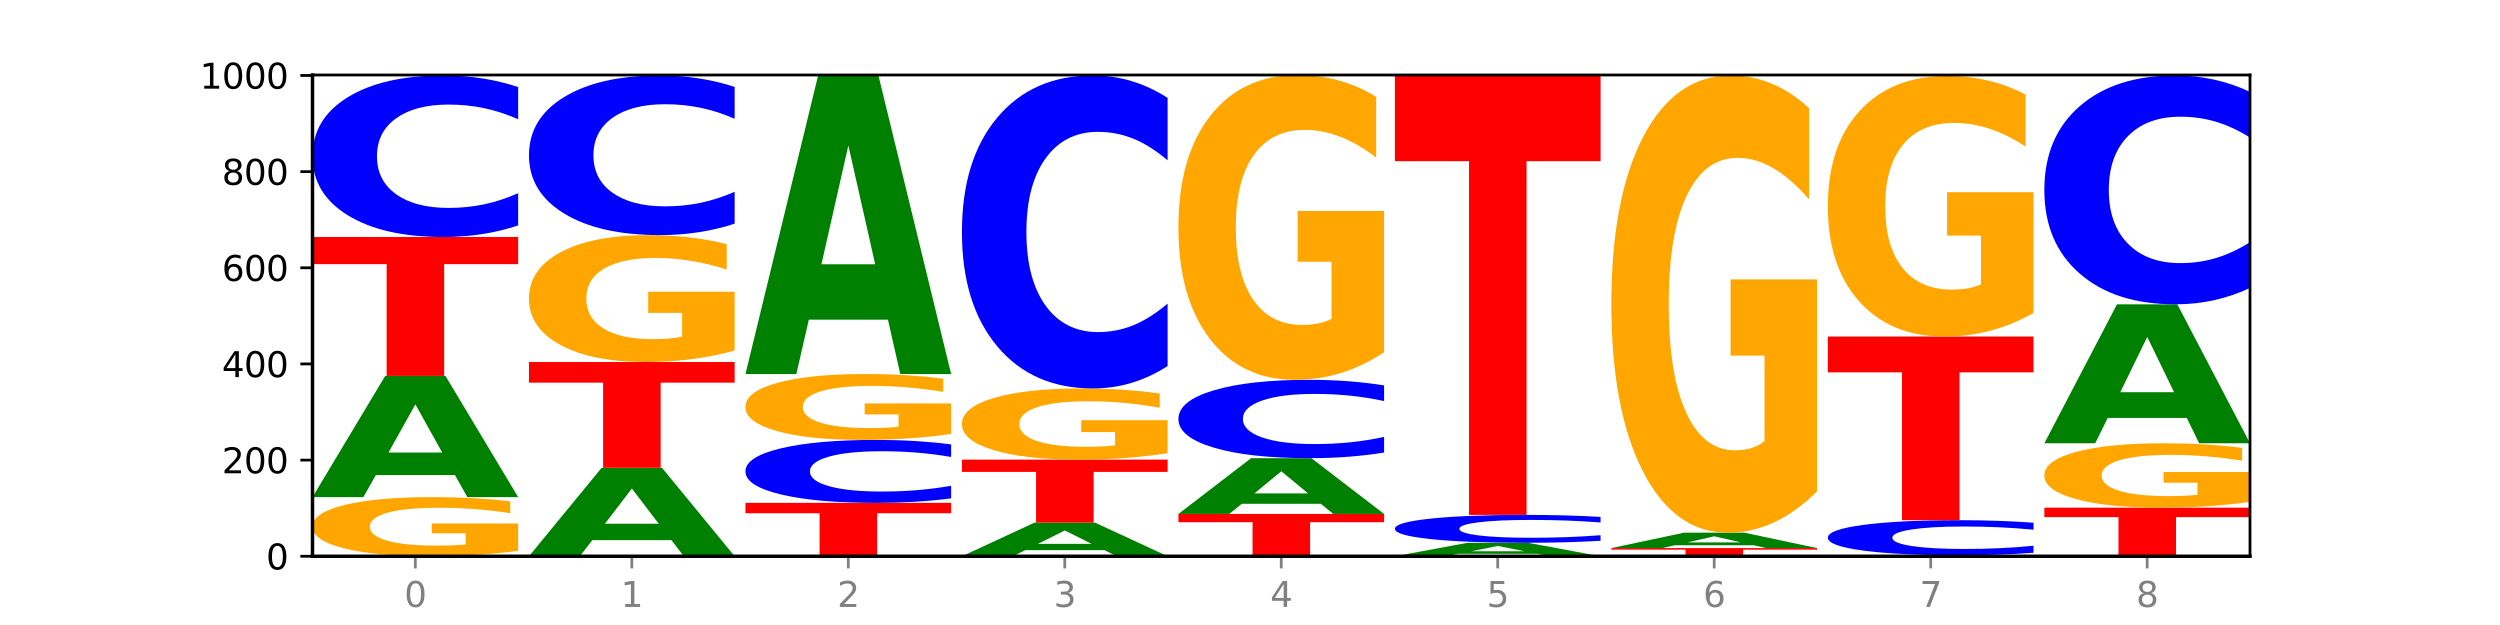 <?xml version="1.0" encoding="utf-8" standalone="no"?>
<!DOCTYPE svg PUBLIC "-//W3C//DTD SVG 1.1//EN"
  "http://www.w3.org/Graphics/SVG/1.1/DTD/svg11.dtd">
<svg xmlns:xlink="http://www.w3.org/1999/xlink" width="720pt" height="180pt" viewBox="0 0 720 180" xmlns="http://www.w3.org/2000/svg" version="1.1">
 <defs>
  <style type="text/css">*{stroke-linejoin: round; stroke-linecap: butt}</style>
 </defs>
 <g id="figure_1">
  <g id="patch_1">
   <path d="M 0 180 
L 720 180 
L 720 0 
L 0 0 
z
" style="fill: #ffffff"/>
  </g>
  <g id="axes_1">
   <g id="patch_2">
    <path d="M 90 160.2 
L 648 160.2 
L 648 21.6 
L 90 21.6 
z
" style="fill: #ffffff"/>
   </g>
   <g id="line2d_1">
    <path d="M 90 160.2 
L 648 160.2 
" clip-path="url(#p3eeb64c9d9)" style="fill: none; stroke: #000000; stroke-width: 0.5; stroke-linecap: square"/>
   </g>
   <g id="patch_3">
    <path d="M 149.229 158.659 
Q 143.256 159.43 136.831 159.817 
Q 130.406 160.2 123.557 160.2 
Q 108.079 160.2 99.04 157.906 
Q 90 155.612 90 151.69 
Q 90 147.722 99.199 145.445 
Q 108.411 143.169 124.433 143.169 
Q 130.605 143.169 136.26 143.479 
Q 141.928 143.785 146.946 144.39 
L 146.946 147.785 
Q 141.769 147.007 136.645 146.624 
Q 131.521 146.237 126.371 146.237 
Q 116.84 146.237 111.677 147.651 
Q 106.513 149.062 106.513 151.69 
Q 106.513 154.293 111.491 155.715 
Q 116.469 157.132 125.628 157.132 
Q 128.123 157.132 130.26 157.051 
Q 132.397 156.967 134.097 156.791 
L 134.097 153.604 
L 124.34 153.604 
L 124.34 150.765 
L 149.229 150.765 
L 149.229 158.659 
z
" clip-path="url(#p3eeb64c9d9)" style="fill: #ffa600"/>
   </g>
   <g id="patch_4">
    <path d="M 131.028 136.813 
L 108.249 136.813 
L 104.653 143.169 
L 90 143.169 
L 110.926 108.277 
L 128.303 108.277 
L 149.229 143.169 
L 134.588 143.169 
L 131.028 136.813 
z
M 111.882 130.337 
L 127.359 130.337 
L 119.633 116.458 
L 111.882 130.337 
z
" clip-path="url(#p3eeb64c9d9)" style="fill: #008000"/>
   </g>
   <g id="patch_5">
    <path d="M 90 68.262 
L 149.229 68.262 
L 149.229 76.066 
L 127.92 76.066 
L 127.92 108.277 
L 111.35 108.277 
L 111.35 76.066 
L 90 76.066 
L 90 68.262 
z
" clip-path="url(#p3eeb64c9d9)" style="fill: #ff0000"/>
   </g>
   <g id="patch_6">
    <path d="M 149.229 64.927 
Q 144.275 66.58 138.917 67.416 
Q 133.56 68.262 127.725 68.262 
Q 110.325 68.262 100.163 61.996 
Q 90 55.73 90 45.014 
Q 90 34.261 100.163 28.004 
Q 110.325 21.738 127.725 21.738 
Q 133.56 21.738 138.917 22.584 
Q 144.275 23.42 149.229 25.073 
L 149.229 34.347 
Q 144.23 32.156 139.38 31.137 
Q 134.53 30.119 129.173 30.119 
Q 119.562 30.119 114.056 34.088 
Q 108.564 38.047 108.564 45.014 
Q 108.564 51.953 114.056 55.922 
Q 119.562 59.881 129.173 59.881 
Q 134.53 59.881 139.38 58.863 
Q 144.23 57.834 149.229 55.643 
L 149.229 64.927 
z
" clip-path="url(#p3eeb64c9d9)" style="fill: #0000ff"/>
   </g>
   <g id="patch_7">
    <path d="M 193.374 155.559 
L 170.596 155.559 
L 166.999 160.2 
L 152.346 160.2 
L 173.272 134.723 
L 190.65 134.723 
L 211.575 160.2 
L 196.935 160.2 
L 193.374 155.559 
z
M 174.229 150.83 
L 189.705 150.83 
L 181.979 140.696 
L 174.229 150.83 
z
" clip-path="url(#p3eeb64c9d9)" style="fill: #008000"/>
   </g>
   <g id="patch_8">
    <path d="M 152.346 104.262 
L 211.575 104.262 
L 211.575 110.202 
L 190.267 110.202 
L 190.267 134.723 
L 173.696 134.723 
L 173.696 110.202 
L 152.346 110.202 
L 152.346 104.262 
z
" clip-path="url(#p3eeb64c9d9)" style="fill: #ff0000"/>
   </g>
   <g id="patch_9">
    <path d="M 211.575 100.954 
Q 205.602 102.608 199.177 103.438 
Q 192.753 104.262 185.903 104.262 
Q 170.426 104.262 161.386 99.338 
Q 152.346 94.415 152.346 85.996 
Q 152.346 77.479 161.545 72.593 
Q 170.758 67.708 186.779 67.708 
Q 192.952 67.708 198.607 68.372 
Q 204.275 69.029 209.292 70.328 
L 209.292 77.614 
Q 204.115 75.946 198.992 75.123 
Q 193.868 74.292 188.717 74.292 
Q 179.187 74.292 174.023 77.328 
Q 168.859 80.355 168.859 85.996 
Q 168.859 91.584 173.837 94.634 
Q 178.815 97.677 187.974 97.677 
Q 190.47 97.677 192.607 97.503 
Q 194.744 97.322 196.443 96.945 
L 196.443 90.104 
L 186.686 90.104 
L 186.686 84.01 
L 211.575 84.01 
L 211.575 100.954 
z
" clip-path="url(#p3eeb64c9d9)" style="fill: #ffa600"/>
   </g>
   <g id="patch_10">
    <path d="M 211.575 64.413 
Q 206.621 66.046 201.264 66.872 
Q 195.906 67.708 190.071 67.708 
Q 172.671 67.708 162.509 61.516 
Q 152.346 55.325 152.346 44.737 
Q 152.346 34.112 162.509 27.93 
Q 172.671 21.738 190.071 21.738 
Q 195.906 21.738 201.264 22.574 
Q 206.621 23.4 211.575 25.034 
L 211.575 34.197 
Q 206.576 32.032 201.726 31.025 
Q 196.876 30.019 191.519 30.019 
Q 181.909 30.019 176.402 33.941 
Q 170.91 37.853 170.91 44.737 
Q 170.91 51.593 176.402 55.515 
Q 181.909 59.427 191.519 59.427 
Q 196.876 59.427 201.726 58.421 
Q 206.576 57.405 211.575 55.24 
L 211.575 64.413 
z
" clip-path="url(#p3eeb64c9d9)" style="fill: #0000ff"/>
   </g>
   <g id="patch_11">
    <path d="M 214.693 144.831 
L 273.922 144.831 
L 273.922 147.828 
L 252.613 147.828 
L 252.613 160.2 
L 236.043 160.2 
L 236.043 147.828 
L 214.693 147.828 
L 214.693 144.831 
z
" clip-path="url(#p3eeb64c9d9)" style="fill: #ff0000"/>
   </g>
   <g id="patch_12">
    <path d="M 273.922 143.531 
Q 268.967 144.175 263.61 144.501 
Q 258.253 144.831 252.418 144.831 
Q 235.018 144.831 224.855 142.388 
Q 214.693 139.945 214.693 135.767 
Q 214.693 131.574 224.855 129.135 
Q 235.018 126.692 252.418 126.692 
Q 258.253 126.692 263.61 127.022 
Q 268.967 127.348 273.922 127.992 
L 273.922 131.608 
Q 268.923 130.754 264.073 130.357 
Q 259.223 129.96 253.865 129.96 
Q 244.255 129.96 238.748 131.507 
Q 233.257 133.051 233.257 135.767 
Q 233.257 138.472 238.748 140.02 
Q 244.255 141.564 253.865 141.564 
Q 259.223 141.564 264.073 141.166 
Q 268.923 140.765 273.922 139.911 
L 273.922 143.531 
z
" clip-path="url(#p3eeb64c9d9)" style="fill: #0000ff"/>
   </g>
   <g id="patch_13">
    <path d="M 273.922 124.976 
Q 267.948 125.834 261.524 126.265 
Q 255.099 126.692 248.25 126.692 
Q 232.772 126.692 223.732 124.137 
Q 214.693 121.583 214.693 117.214 
Q 214.693 112.794 223.892 110.258 
Q 233.104 107.723 249.126 107.723 
Q 255.298 107.723 260.953 108.068 
Q 266.621 108.409 271.639 109.083 
L 271.639 112.864 
Q 266.462 111.998 261.338 111.571 
Q 256.214 111.14 251.064 111.14 
Q 241.533 111.14 236.369 112.715 
Q 231.206 114.286 231.206 117.214 
Q 231.206 120.113 236.184 121.696 
Q 241.161 123.275 250.32 123.275 
Q 252.816 123.275 254.953 123.185 
Q 257.09 123.091 258.789 122.895 
L 258.789 119.345 
L 249.033 119.345 
L 249.033 116.183 
L 273.922 116.183 
L 273.922 124.976 
z
" clip-path="url(#p3eeb64c9d9)" style="fill: #ffa600"/>
   </g>
   <g id="patch_14">
    <path d="M 255.721 92.059 
L 232.942 92.059 
L 229.346 107.723 
L 214.693 107.723 
L 235.618 21.738 
L 252.996 21.738 
L 273.922 107.723 
L 259.281 107.723 
L 255.721 92.059 
z
M 236.575 76.101 
L 252.051 76.101 
L 244.325 41.899 
L 236.575 76.101 
z
" clip-path="url(#p3eeb64c9d9)" style="fill: #008000"/>
   </g>
   <g id="patch_15">
    <path d="M 318.067 158.434 
L 295.289 158.434 
L 291.692 160.2 
L 277.039 160.2 
L 297.965 150.508 
L 315.342 150.508 
L 336.268 160.2 
L 321.627 160.2 
L 318.067 158.434 
z
M 298.922 156.635 
L 314.398 156.635 
L 306.672 152.78 
L 298.922 156.635 
z
" clip-path="url(#p3eeb64c9d9)" style="fill: #008000"/>
   </g>
   <g id="patch_16">
    <path d="M 277.039 132.369 
L 336.268 132.369 
L 336.268 135.907 
L 314.959 135.907 
L 314.959 150.508 
L 298.389 150.508 
L 298.389 135.907 
L 277.039 135.907 
L 277.039 132.369 
z
" clip-path="url(#p3eeb64c9d9)" style="fill: #ff0000"/>
   </g>
   <g id="patch_17">
    <path d="M 336.268 130.515 
Q 330.295 131.442 323.87 131.908 
Q 317.445 132.369 310.596 132.369 
Q 295.118 132.369 286.079 129.609 
Q 277.039 126.849 277.039 122.129 
Q 277.039 117.355 286.238 114.616 
Q 295.45 111.877 311.472 111.877 
Q 317.645 111.877 323.299 112.249 
Q 328.967 112.618 333.985 113.346 
L 333.985 117.431 
Q 328.808 116.495 323.684 116.034 
Q 318.561 115.568 313.41 115.568 
Q 303.879 115.568 298.716 117.27 
Q 293.552 118.967 293.552 122.129 
Q 293.552 125.262 298.53 126.972 
Q 303.508 128.678 312.667 128.678 
Q 315.162 128.678 317.299 128.581 
Q 319.437 128.479 321.136 128.267 
L 321.136 124.432 
L 311.379 124.432 
L 311.379 121.016 
L 336.268 121.016 
L 336.268 130.515 
z
" clip-path="url(#p3eeb64c9d9)" style="fill: #ffa600"/>
   </g>
   <g id="patch_18">
    <path d="M 336.268 105.416 
Q 331.314 108.618 325.956 110.238 
Q 320.599 111.877 314.764 111.877 
Q 297.364 111.877 287.202 99.737 
Q 277.039 87.597 277.039 66.836 
Q 277.039 46 287.202 33.879 
Q 297.364 21.738 314.764 21.738 
Q 320.599 21.738 325.956 23.377 
Q 331.314 24.997 336.268 28.2 
L 336.268 46.168 
Q 331.269 41.922 326.419 39.949 
Q 321.569 37.975 316.212 37.975 
Q 306.601 37.975 301.095 45.665 
Q 295.603 53.336 295.603 66.836 
Q 295.603 80.279 301.095 87.969 
Q 306.601 95.64 316.212 95.64 
Q 321.569 95.64 326.419 93.667 
Q 331.269 91.674 336.268 87.429 
L 336.268 105.416 
z
" clip-path="url(#p3eeb64c9d9)" style="fill: #0000ff"/>
   </g>
   <g id="patch_19">
    <path d="M 339.385 148.015 
L 398.615 148.015 
L 398.615 150.392 
L 377.306 150.392 
L 377.306 160.2 
L 360.735 160.2 
L 360.735 150.392 
L 339.385 150.392 
L 339.385 148.015 
z
" clip-path="url(#p3eeb64c9d9)" style="fill: #ff0000"/>
   </g>
   <g id="patch_20">
    <path d="M 380.413 145.089 
L 357.635 145.089 
L 354.038 148.015 
L 339.385 148.015 
L 360.311 131.954 
L 377.689 131.954 
L 398.615 148.015 
L 383.974 148.015 
L 380.413 145.089 
z
M 361.268 142.108 
L 376.744 142.108 
L 369.018 135.72 
L 361.268 142.108 
z
" clip-path="url(#p3eeb64c9d9)" style="fill: #008000"/>
   </g>
   <g id="patch_21">
    <path d="M 398.615 130.336 
Q 393.66 131.138 388.303 131.544 
Q 382.945 131.954 377.111 131.954 
Q 359.71 131.954 349.548 128.914 
Q 339.385 125.874 339.385 120.676 
Q 339.385 115.459 349.548 112.424 
Q 359.71 109.385 377.111 109.385 
Q 382.945 109.385 388.303 109.795 
Q 393.66 110.2 398.615 111.002 
L 398.615 115.501 
Q 393.615 114.438 388.765 113.944 
Q 383.915 113.45 378.558 113.45 
Q 368.948 113.45 363.441 115.375 
Q 357.95 117.296 357.95 120.676 
Q 357.95 124.042 363.441 125.968 
Q 368.948 127.888 378.558 127.888 
Q 383.915 127.888 388.765 127.394 
Q 393.615 126.895 398.615 125.833 
L 398.615 130.336 
z
" clip-path="url(#p3eeb64c9d9)" style="fill: #0000ff"/>
   </g>
   <g id="patch_22">
    <path d="M 398.615 101.442 
Q 392.641 105.413 386.217 107.408 
Q 379.792 109.385 372.942 109.385 
Q 357.465 109.385 348.425 97.562 
Q 339.385 85.738 339.385 65.52 
Q 339.385 45.065 348.584 33.332 
Q 357.797 21.6 373.818 21.6 
Q 379.991 21.6 385.646 23.196 
Q 391.314 24.773 396.331 27.892 
L 396.331 45.391 
Q 391.154 41.384 386.031 39.407 
Q 380.907 37.412 375.757 37.412 
Q 366.226 37.412 361.062 44.702 
Q 355.898 51.974 355.898 65.52 
Q 355.898 78.938 360.876 86.264 
Q 365.854 93.572 375.013 93.572 
Q 377.509 93.572 379.646 93.155 
Q 381.783 92.72 383.482 91.813 
L 383.482 75.384 
L 373.726 75.384 
L 373.726 60.75 
L 398.615 60.75 
L 398.615 101.442 
z
" clip-path="url(#p3eeb64c9d9)" style="fill: #ffa600"/>
   </g>
   <g id="patch_23">
    <path d="M 442.76 159.494 
L 419.981 159.494 
L 416.385 160.2 
L 401.732 160.2 
L 422.658 156.323 
L 440.035 156.323 
L 460.961 160.2 
L 446.32 160.2 
L 442.76 159.494 
z
M 423.614 158.774 
L 439.091 158.774 
L 431.365 157.232 
L 423.614 158.774 
z
" clip-path="url(#p3eeb64c9d9)" style="fill: #008000"/>
   </g>
   <g id="patch_24">
    <path d="M 460.961 155.747 
Q 456.006 156.033 450.649 156.177 
Q 445.292 156.323 439.457 156.323 
Q 422.057 156.323 411.894 155.241 
Q 401.732 154.16 401.732 152.31 
Q 401.732 150.454 411.894 149.374 
Q 422.057 148.292 439.457 148.292 
Q 445.292 148.292 450.649 148.438 
Q 456.006 148.583 460.961 148.868 
L 460.961 150.469 
Q 455.962 150.091 451.112 149.915 
Q 446.262 149.739 440.904 149.739 
Q 431.294 149.739 425.788 150.424 
Q 420.296 151.107 420.296 152.31 
Q 420.296 153.508 425.788 154.193 
Q 431.294 154.877 440.904 154.877 
Q 446.262 154.877 451.112 154.701 
Q 455.962 154.523 460.961 154.145 
L 460.961 155.747 
z
" clip-path="url(#p3eeb64c9d9)" style="fill: #0000ff"/>
   </g>
   <g id="patch_25">
    <path d="M 401.732 21.738 
L 460.961 21.738 
L 460.961 46.42 
L 439.652 46.42 
L 439.652 148.292 
L 423.082 148.292 
L 423.082 46.42 
L 401.732 46.42 
L 401.732 21.738 
z
" clip-path="url(#p3eeb64c9d9)" style="fill: #ff0000"/>
   </g>
   <g id="patch_26">
    <path d="M 464.078 157.846 
L 523.307 157.846 
L 523.307 158.305 
L 501.999 158.305 
L 501.999 160.2 
L 485.428 160.2 
L 485.428 158.305 
L 464.078 158.305 
L 464.078 157.846 
z
" clip-path="url(#p3eeb64c9d9)" style="fill: #ff0000"/>
   </g>
   <g id="patch_27">
    <path d="M 505.106 157.039 
L 482.328 157.039 
L 478.731 157.846 
L 464.078 157.846 
L 485.004 153.415 
L 502.382 153.415 
L 523.307 157.846 
L 508.667 157.846 
L 505.106 157.039 
z
M 485.961 156.217 
L 501.437 156.217 
L 493.711 154.454 
L 485.961 156.217 
z
" clip-path="url(#p3eeb64c9d9)" style="fill: #008000"/>
   </g>
   <g id="patch_28">
    <path d="M 523.307 141.502 
Q 517.334 147.459 510.909 150.451 
Q 504.485 153.415 497.635 153.415 
Q 482.158 153.415 473.118 135.681 
Q 464.078 117.946 464.078 87.618 
Q 464.078 56.936 473.277 39.337 
Q 482.489 21.738 498.511 21.738 
Q 504.684 21.738 510.338 24.132 
Q 516.007 26.499 521.024 31.177 
L 521.024 57.425 
Q 515.847 51.414 510.723 48.449 
Q 505.6 45.457 500.449 45.457 
Q 490.918 45.457 485.755 56.392 
Q 480.591 67.299 480.591 87.618 
Q 480.591 107.746 485.569 118.735 
Q 490.547 129.697 499.706 129.697 
Q 502.201 129.697 504.339 129.071 
Q 506.476 128.418 508.175 127.058 
L 508.175 102.415 
L 498.418 102.415 
L 498.418 80.464 
L 523.307 80.464 
L 523.307 141.502 
z
" clip-path="url(#p3eeb64c9d9)" style="fill: #ffa600"/>
   </g>
   <g id="patch_29">
    <path d="M 567.453 160.15 
L 544.674 160.15 
L 541.077 160.2 
L 526.425 160.2 
L 547.35 159.923 
L 564.728 159.923 
L 585.654 160.2 
L 571.013 160.2 
L 567.453 160.15 
z
M 548.307 160.098 
L 563.783 160.098 
L 556.057 159.988 
L 548.307 160.098 
z
" clip-path="url(#p3eeb64c9d9)" style="fill: #008000"/>
   </g>
   <g id="patch_30">
    <path d="M 585.654 159.199 
Q 580.699 159.558 575.342 159.739 
Q 569.985 159.923 564.15 159.923 
Q 546.75 159.923 536.587 158.562 
Q 526.425 157.2 526.425 154.872 
Q 526.425 152.536 536.587 151.177 
Q 546.75 149.815 564.15 149.815 
Q 569.985 149.815 575.342 149.999 
Q 580.699 150.181 585.654 150.54 
L 585.654 152.555 
Q 580.654 152.079 575.805 151.857 
Q 570.955 151.636 565.597 151.636 
Q 555.987 151.636 550.48 152.498 
Q 544.989 153.359 544.989 154.872 
Q 544.989 156.38 550.48 157.242 
Q 555.987 158.102 565.597 158.102 
Q 570.955 158.102 575.805 157.881 
Q 580.654 157.658 585.654 157.182 
L 585.654 159.199 
z
" clip-path="url(#p3eeb64c9d9)" style="fill: #0000ff"/>
   </g>
   <g id="patch_31">
    <path d="M 526.425 96.923 
L 585.654 96.923 
L 585.654 107.239 
L 564.345 107.239 
L 564.345 149.815 
L 547.775 149.815 
L 547.775 107.239 
L 526.425 107.239 
L 526.425 96.923 
z
" clip-path="url(#p3eeb64c9d9)" style="fill: #ff0000"/>
   </g>
   <g id="patch_32">
    <path d="M 585.654 90.133 
Q 579.68 93.528 573.256 95.233 
Q 566.831 96.923 559.982 96.923 
Q 544.504 96.923 535.464 86.816 
Q 526.425 76.708 526.425 59.423 
Q 526.425 41.937 535.624 31.907 
Q 544.836 21.877 560.858 21.877 
Q 567.03 21.877 572.685 23.241 
Q 578.353 24.59 583.37 27.256 
L 583.37 42.216 
Q 578.194 38.79 573.07 37.1 
Q 567.946 35.395 562.796 35.395 
Q 553.265 35.395 548.101 41.627 
Q 542.938 47.843 542.938 59.423 
Q 542.938 70.895 547.915 77.158 
Q 552.893 83.405 562.052 83.405 
Q 564.548 83.405 566.685 83.049 
Q 568.822 82.677 570.521 81.901 
L 570.521 67.856 
L 560.765 67.856 
L 560.765 55.346 
L 585.654 55.346 
L 585.654 90.133 
z
" clip-path="url(#p3eeb64c9d9)" style="fill: #ffa600"/>
   </g>
   <g id="patch_33">
    <path d="M 588.771 146.215 
L 648 146.215 
L 648 148.943 
L 626.691 148.943 
L 626.691 160.2 
L 610.121 160.2 
L 610.121 148.943 
L 588.771 148.943 
L 588.771 146.215 
z
" clip-path="url(#p3eeb64c9d9)" style="fill: #ff0000"/>
   </g>
   <g id="patch_34">
    <path d="M 648 144.537 
Q 642.027 145.376 635.602 145.798 
Q 629.177 146.215 622.328 146.215 
Q 606.85 146.215 597.811 143.716 
Q 588.771 141.218 588.771 136.944 
Q 588.771 132.621 597.97 130.141 
Q 607.182 127.662 623.204 127.662 
Q 629.376 127.662 635.031 127.999 
Q 640.699 128.332 645.717 128.991 
L 645.717 132.69 
Q 640.54 131.843 635.416 131.425 
Q 630.292 131.004 625.142 131.004 
Q 615.611 131.004 610.448 132.544 
Q 605.284 134.081 605.284 136.944 
Q 605.284 139.78 610.262 141.329 
Q 615.24 142.873 624.399 142.873 
Q 626.894 142.873 629.031 142.785 
Q 631.168 142.693 632.868 142.502 
L 632.868 139.029 
L 623.111 139.029 
L 623.111 135.936 
L 648 135.936 
L 648 144.537 
z
" clip-path="url(#p3eeb64c9d9)" style="fill: #ffa600"/>
   </g>
   <g id="patch_35">
    <path d="M 629.799 120.372 
L 607.02 120.372 
L 603.424 127.662 
L 588.771 127.662 
L 609.697 87.646 
L 627.074 87.646 
L 648 127.662 
L 633.359 127.662 
L 629.799 120.372 
z
M 610.653 112.945 
L 626.13 112.945 
L 618.404 97.028 
L 610.653 112.945 
z
" clip-path="url(#p3eeb64c9d9)" style="fill: #008000"/>
   </g>
   <g id="patch_36">
    <path d="M 648 82.922 
Q 643.046 85.264 637.688 86.448 
Q 632.331 87.646 626.496 87.646 
Q 609.096 87.646 598.933 78.77 
Q 588.771 69.893 588.771 54.713 
Q 588.771 39.478 598.933 30.615 
Q 609.096 21.738 626.496 21.738 
Q 632.331 21.738 637.688 22.937 
Q 643.046 24.121 648 26.463 
L 648 39.601 
Q 643.001 36.497 638.151 35.053 
Q 633.301 33.61 627.944 33.61 
Q 618.333 33.61 612.827 39.233 
Q 607.335 44.842 607.335 54.713 
Q 607.335 64.542 612.827 70.165 
Q 618.333 75.774 627.944 75.774 
Q 633.301 75.774 638.151 74.331 
Q 643.001 72.874 648 69.77 
L 648 82.922 
z
" clip-path="url(#p3eeb64c9d9)" style="fill: #0000ff"/>
   </g>
   <g id="matplotlib.axis_1">
    <g id="xtick_1">
     <g id="line2d_2">
      <defs>
       <path id="me885276de7" d="M 0 0 
L 0 3.5 
" style="stroke: #808080; stroke-width: 0.8"/>
      </defs>
      <g>
       <use xlink:href="#me885276de7" x="119.615" y="160.2" style="fill: #808080; stroke: #808080; stroke-width: 0.8"/>
      </g>
     </g>
     <g id="text_1">
      <!-- 0 -->
      <g style="fill: #808080" transform="translate(116.433 174.798) scale(0.1 -0.1)">
       <defs>
        <path id="DejaVuSans-30" d="M 2034 4250 
Q 1547 4250 1301 3770 
Q 1056 3291 1056 2328 
Q 1056 1369 1301 889 
Q 1547 409 2034 409 
Q 2525 409 2770 889 
Q 3016 1369 3016 2328 
Q 3016 3291 2770 3770 
Q 2525 4250 2034 4250 
z
M 2034 4750 
Q 2819 4750 3233 4129 
Q 3647 3509 3647 2328 
Q 3647 1150 3233 529 
Q 2819 -91 2034 -91 
Q 1250 -91 836 529 
Q 422 1150 422 2328 
Q 422 3509 836 4129 
Q 1250 4750 2034 4750 
z
" transform="scale(0.016)"/>
       </defs>
       <use xlink:href="#DejaVuSans-30"/>
      </g>
     </g>
    </g>
    <g id="xtick_2">
     <g id="line2d_3">
      <g>
       <use xlink:href="#me885276de7" x="181.961" y="160.2" style="fill: #808080; stroke: #808080; stroke-width: 0.8"/>
      </g>
     </g>
     <g id="text_2">
      <!-- 1 -->
      <g style="fill: #808080" transform="translate(178.78 174.798) scale(0.1 -0.1)">
       <defs>
        <path id="DejaVuSans-31" d="M 794 531 
L 1825 531 
L 1825 4091 
L 703 3866 
L 703 4441 
L 1819 4666 
L 2450 4666 
L 2450 531 
L 3481 531 
L 3481 0 
L 794 0 
L 794 531 
z
" transform="scale(0.016)"/>
       </defs>
       <use xlink:href="#DejaVuSans-31"/>
      </g>
     </g>
    </g>
    <g id="xtick_3">
     <g id="line2d_4">
      <g>
       <use xlink:href="#me885276de7" x="244.307" y="160.2" style="fill: #808080; stroke: #808080; stroke-width: 0.8"/>
      </g>
     </g>
     <g id="text_3">
      <!-- 2 -->
      <g style="fill: #808080" transform="translate(241.126 174.798) scale(0.1 -0.1)">
       <defs>
        <path id="DejaVuSans-32" d="M 1228 531 
L 3431 531 
L 3431 0 
L 469 0 
L 469 531 
Q 828 903 1448 1529 
Q 2069 2156 2228 2338 
Q 2531 2678 2651 2914 
Q 2772 3150 2772 3378 
Q 2772 3750 2511 3984 
Q 2250 4219 1831 4219 
Q 1534 4219 1204 4116 
Q 875 4013 500 3803 
L 500 4441 
Q 881 4594 1212 4672 
Q 1544 4750 1819 4750 
Q 2544 4750 2975 4387 
Q 3406 4025 3406 3419 
Q 3406 3131 3298 2873 
Q 3191 2616 2906 2266 
Q 2828 2175 2409 1742 
Q 1991 1309 1228 531 
z
" transform="scale(0.016)"/>
       </defs>
       <use xlink:href="#DejaVuSans-32"/>
      </g>
     </g>
    </g>
    <g id="xtick_4">
     <g id="line2d_5">
      <g>
       <use xlink:href="#me885276de7" x="306.654" y="160.2" style="fill: #808080; stroke: #808080; stroke-width: 0.8"/>
      </g>
     </g>
     <g id="text_4">
      <!-- 3 -->
      <g style="fill: #808080" transform="translate(303.472 174.798) scale(0.1 -0.1)">
       <defs>
        <path id="DejaVuSans-33" d="M 2597 2516 
Q 3050 2419 3304 2112 
Q 3559 1806 3559 1356 
Q 3559 666 3084 287 
Q 2609 -91 1734 -91 
Q 1441 -91 1130 -33 
Q 819 25 488 141 
L 488 750 
Q 750 597 1062 519 
Q 1375 441 1716 441 
Q 2309 441 2620 675 
Q 2931 909 2931 1356 
Q 2931 1769 2642 2001 
Q 2353 2234 1838 2234 
L 1294 2234 
L 1294 2753 
L 1863 2753 
Q 2328 2753 2575 2939 
Q 2822 3125 2822 3475 
Q 2822 3834 2567 4026 
Q 2313 4219 1838 4219 
Q 1578 4219 1281 4162 
Q 984 4106 628 3988 
L 628 4550 
Q 988 4650 1302 4700 
Q 1616 4750 1894 4750 
Q 2613 4750 3031 4423 
Q 3450 4097 3450 3541 
Q 3450 3153 3228 2886 
Q 3006 2619 2597 2516 
z
" transform="scale(0.016)"/>
       </defs>
       <use xlink:href="#DejaVuSans-33"/>
      </g>
     </g>
    </g>
    <g id="xtick_5">
     <g id="line2d_6">
      <g>
       <use xlink:href="#me885276de7" x="369" y="160.2" style="fill: #808080; stroke: #808080; stroke-width: 0.8"/>
      </g>
     </g>
     <g id="text_5">
      <!-- 4 -->
      <g style="fill: #808080" transform="translate(365.819 174.798) scale(0.1 -0.1)">
       <defs>
        <path id="DejaVuSans-34" d="M 2419 4116 
L 825 1625 
L 2419 1625 
L 2419 4116 
z
M 2253 4666 
L 3047 4666 
L 3047 1625 
L 3713 1625 
L 3713 1100 
L 3047 1100 
L 3047 0 
L 2419 0 
L 2419 1100 
L 313 1100 
L 313 1709 
L 2253 4666 
z
" transform="scale(0.016)"/>
       </defs>
       <use xlink:href="#DejaVuSans-34"/>
      </g>
     </g>
    </g>
    <g id="xtick_6">
     <g id="line2d_7">
      <g>
       <use xlink:href="#me885276de7" x="431.346" y="160.2" style="fill: #808080; stroke: #808080; stroke-width: 0.8"/>
      </g>
     </g>
     <g id="text_6">
      <!-- 5 -->
      <g style="fill: #808080" transform="translate(428.165 174.798) scale(0.1 -0.1)">
       <defs>
        <path id="DejaVuSans-35" d="M 691 4666 
L 3169 4666 
L 3169 4134 
L 1269 4134 
L 1269 2991 
Q 1406 3038 1543 3061 
Q 1681 3084 1819 3084 
Q 2600 3084 3056 2656 
Q 3513 2228 3513 1497 
Q 3513 744 3044 326 
Q 2575 -91 1722 -91 
Q 1428 -91 1123 -41 
Q 819 9 494 109 
L 494 744 
Q 775 591 1075 516 
Q 1375 441 1709 441 
Q 2250 441 2565 725 
Q 2881 1009 2881 1497 
Q 2881 1984 2565 2268 
Q 2250 2553 1709 2553 
Q 1456 2553 1204 2497 
Q 953 2441 691 2322 
L 691 4666 
z
" transform="scale(0.016)"/>
       </defs>
       <use xlink:href="#DejaVuSans-35"/>
      </g>
     </g>
    </g>
    <g id="xtick_7">
     <g id="line2d_8">
      <g>
       <use xlink:href="#me885276de7" x="493.693" y="160.2" style="fill: #808080; stroke: #808080; stroke-width: 0.8"/>
      </g>
     </g>
     <g id="text_7">
      <!-- 6 -->
      <g style="fill: #808080" transform="translate(490.511 174.798) scale(0.1 -0.1)">
       <defs>
        <path id="DejaVuSans-36" d="M 2113 2584 
Q 1688 2584 1439 2293 
Q 1191 2003 1191 1497 
Q 1191 994 1439 701 
Q 1688 409 2113 409 
Q 2538 409 2786 701 
Q 3034 994 3034 1497 
Q 3034 2003 2786 2293 
Q 2538 2584 2113 2584 
z
M 3366 4563 
L 3366 3988 
Q 3128 4100 2886 4159 
Q 2644 4219 2406 4219 
Q 1781 4219 1451 3797 
Q 1122 3375 1075 2522 
Q 1259 2794 1537 2939 
Q 1816 3084 2150 3084 
Q 2853 3084 3261 2657 
Q 3669 2231 3669 1497 
Q 3669 778 3244 343 
Q 2819 -91 2113 -91 
Q 1303 -91 875 529 
Q 447 1150 447 2328 
Q 447 3434 972 4092 
Q 1497 4750 2381 4750 
Q 2619 4750 2861 4703 
Q 3103 4656 3366 4563 
z
" transform="scale(0.016)"/>
       </defs>
       <use xlink:href="#DejaVuSans-36"/>
      </g>
     </g>
    </g>
    <g id="xtick_8">
     <g id="line2d_9">
      <g>
       <use xlink:href="#me885276de7" x="556.039" y="160.2" style="fill: #808080; stroke: #808080; stroke-width: 0.8"/>
      </g>
     </g>
     <g id="text_8">
      <!-- 7 -->
      <g style="fill: #808080" transform="translate(552.858 174.798) scale(0.1 -0.1)">
       <defs>
        <path id="DejaVuSans-37" d="M 525 4666 
L 3525 4666 
L 3525 4397 
L 1831 0 
L 1172 0 
L 2766 4134 
L 525 4134 
L 525 4666 
z
" transform="scale(0.016)"/>
       </defs>
       <use xlink:href="#DejaVuSans-37"/>
      </g>
     </g>
    </g>
    <g id="xtick_9">
     <g id="line2d_10">
      <g>
       <use xlink:href="#me885276de7" x="618.385" y="160.2" style="fill: #808080; stroke: #808080; stroke-width: 0.8"/>
      </g>
     </g>
     <g id="text_9">
      <!-- 8 -->
      <g style="fill: #808080" transform="translate(615.204 174.798) scale(0.1 -0.1)">
       <defs>
        <path id="DejaVuSans-38" d="M 2034 2216 
Q 1584 2216 1326 1975 
Q 1069 1734 1069 1313 
Q 1069 891 1326 650 
Q 1584 409 2034 409 
Q 2484 409 2743 651 
Q 3003 894 3003 1313 
Q 3003 1734 2745 1975 
Q 2488 2216 2034 2216 
z
M 1403 2484 
Q 997 2584 770 2862 
Q 544 3141 544 3541 
Q 544 4100 942 4425 
Q 1341 4750 2034 4750 
Q 2731 4750 3128 4425 
Q 3525 4100 3525 3541 
Q 3525 3141 3298 2862 
Q 3072 2584 2669 2484 
Q 3125 2378 3379 2068 
Q 3634 1759 3634 1313 
Q 3634 634 3220 271 
Q 2806 -91 2034 -91 
Q 1263 -91 848 271 
Q 434 634 434 1313 
Q 434 1759 690 2068 
Q 947 2378 1403 2484 
z
M 1172 3481 
Q 1172 3119 1398 2916 
Q 1625 2713 2034 2713 
Q 2441 2713 2670 2916 
Q 2900 3119 2900 3481 
Q 2900 3844 2670 4047 
Q 2441 4250 2034 4250 
Q 1625 4250 1398 4047 
Q 1172 3844 1172 3481 
z
" transform="scale(0.016)"/>
       </defs>
       <use xlink:href="#DejaVuSans-38"/>
      </g>
     </g>
    </g>
   </g>
   <g id="matplotlib.axis_2">
    <g id="ytick_1">
     <g id="line2d_11">
      <defs>
       <path id="m06b0a01839" d="M 0 0 
L -3.5 0 
" style="stroke: #000000; stroke-width: 0.8"/>
      </defs>
      <g>
       <use xlink:href="#m06b0a01839" x="90" y="160.2" style="stroke: #000000; stroke-width: 0.8"/>
      </g>
     </g>
     <g id="text_10">
      <!-- 0 -->
      <g transform="translate(76.638 163.999) scale(0.1 -0.1)">
       <use xlink:href="#DejaVuSans-30"/>
      </g>
     </g>
    </g>
    <g id="ytick_2">
     <g id="line2d_12">
      <g>
       <use xlink:href="#m06b0a01839" x="90" y="132.508" style="stroke: #000000; stroke-width: 0.8"/>
      </g>
     </g>
     <g id="text_11">
      <!-- 200 -->
      <g transform="translate(63.913 136.307) scale(0.1 -0.1)">
       <use xlink:href="#DejaVuSans-32"/>
       <use xlink:href="#DejaVuSans-30" x="63.623"/>
       <use xlink:href="#DejaVuSans-30" x="127.246"/>
      </g>
     </g>
    </g>
    <g id="ytick_3">
     <g id="line2d_13">
      <g>
       <use xlink:href="#m06b0a01839" x="90" y="104.815" style="stroke: #000000; stroke-width: 0.8"/>
      </g>
     </g>
     <g id="text_12">
      <!-- 400 -->
      <g transform="translate(63.913 108.615) scale(0.1 -0.1)">
       <use xlink:href="#DejaVuSans-34"/>
       <use xlink:href="#DejaVuSans-30" x="63.623"/>
       <use xlink:href="#DejaVuSans-30" x="127.246"/>
      </g>
     </g>
    </g>
    <g id="ytick_4">
     <g id="line2d_14">
      <g>
       <use xlink:href="#m06b0a01839" x="90" y="77.123" style="stroke: #000000; stroke-width: 0.8"/>
      </g>
     </g>
     <g id="text_13">
      <!-- 600 -->
      <g transform="translate(63.913 80.922) scale(0.1 -0.1)">
       <use xlink:href="#DejaVuSans-36"/>
       <use xlink:href="#DejaVuSans-30" x="63.623"/>
       <use xlink:href="#DejaVuSans-30" x="127.246"/>
      </g>
     </g>
    </g>
    <g id="ytick_5">
     <g id="line2d_15">
      <g>
       <use xlink:href="#m06b0a01839" x="90" y="49.431" style="stroke: #000000; stroke-width: 0.8"/>
      </g>
     </g>
     <g id="text_14">
      <!-- 800 -->
      <g transform="translate(63.913 53.23) scale(0.1 -0.1)">
       <use xlink:href="#DejaVuSans-38"/>
       <use xlink:href="#DejaVuSans-30" x="63.623"/>
       <use xlink:href="#DejaVuSans-30" x="127.246"/>
      </g>
     </g>
    </g>
    <g id="ytick_6">
     <g id="line2d_16">
      <g>
       <use xlink:href="#m06b0a01839" x="90" y="21.738" style="stroke: #000000; stroke-width: 0.8"/>
      </g>
     </g>
     <g id="text_15">
      <!-- 1000 -->
      <g transform="translate(57.55 25.538) scale(0.1 -0.1)">
       <use xlink:href="#DejaVuSans-31"/>
       <use xlink:href="#DejaVuSans-30" x="63.623"/>
       <use xlink:href="#DejaVuSans-30" x="127.246"/>
       <use xlink:href="#DejaVuSans-30" x="190.869"/>
      </g>
     </g>
    </g>
   </g>
   <g id="patch_37">
    <path d="M 90 160.2 
L 90 21.6 
" style="fill: none; stroke: #000000; stroke-linejoin: miter; stroke-linecap: square"/>
   </g>
   <g id="patch_38">
    <path d="M 648 160.2 
L 648 21.6 
" style="fill: none; stroke: #000000; stroke-width: 0.8; stroke-linejoin: miter; stroke-linecap: square"/>
   </g>
   <g id="patch_39">
    <path d="M 90 160.2 
L 648 160.2 
" style="fill: none; stroke: #000000; stroke-linejoin: miter; stroke-linecap: square"/>
   </g>
   <g id="patch_40">
    <path d="M 90 21.6 
L 648 21.6 
" style="fill: none; stroke: #000000; stroke-width: 0.8; stroke-linejoin: miter; stroke-linecap: square"/>
   </g>
  </g>
 </g>
 <defs>
  <clipPath id="p3eeb64c9d9">
   <rect x="90" y="21.6" width="558" height="138.6"/>
  </clipPath>
 </defs>
</svg>
